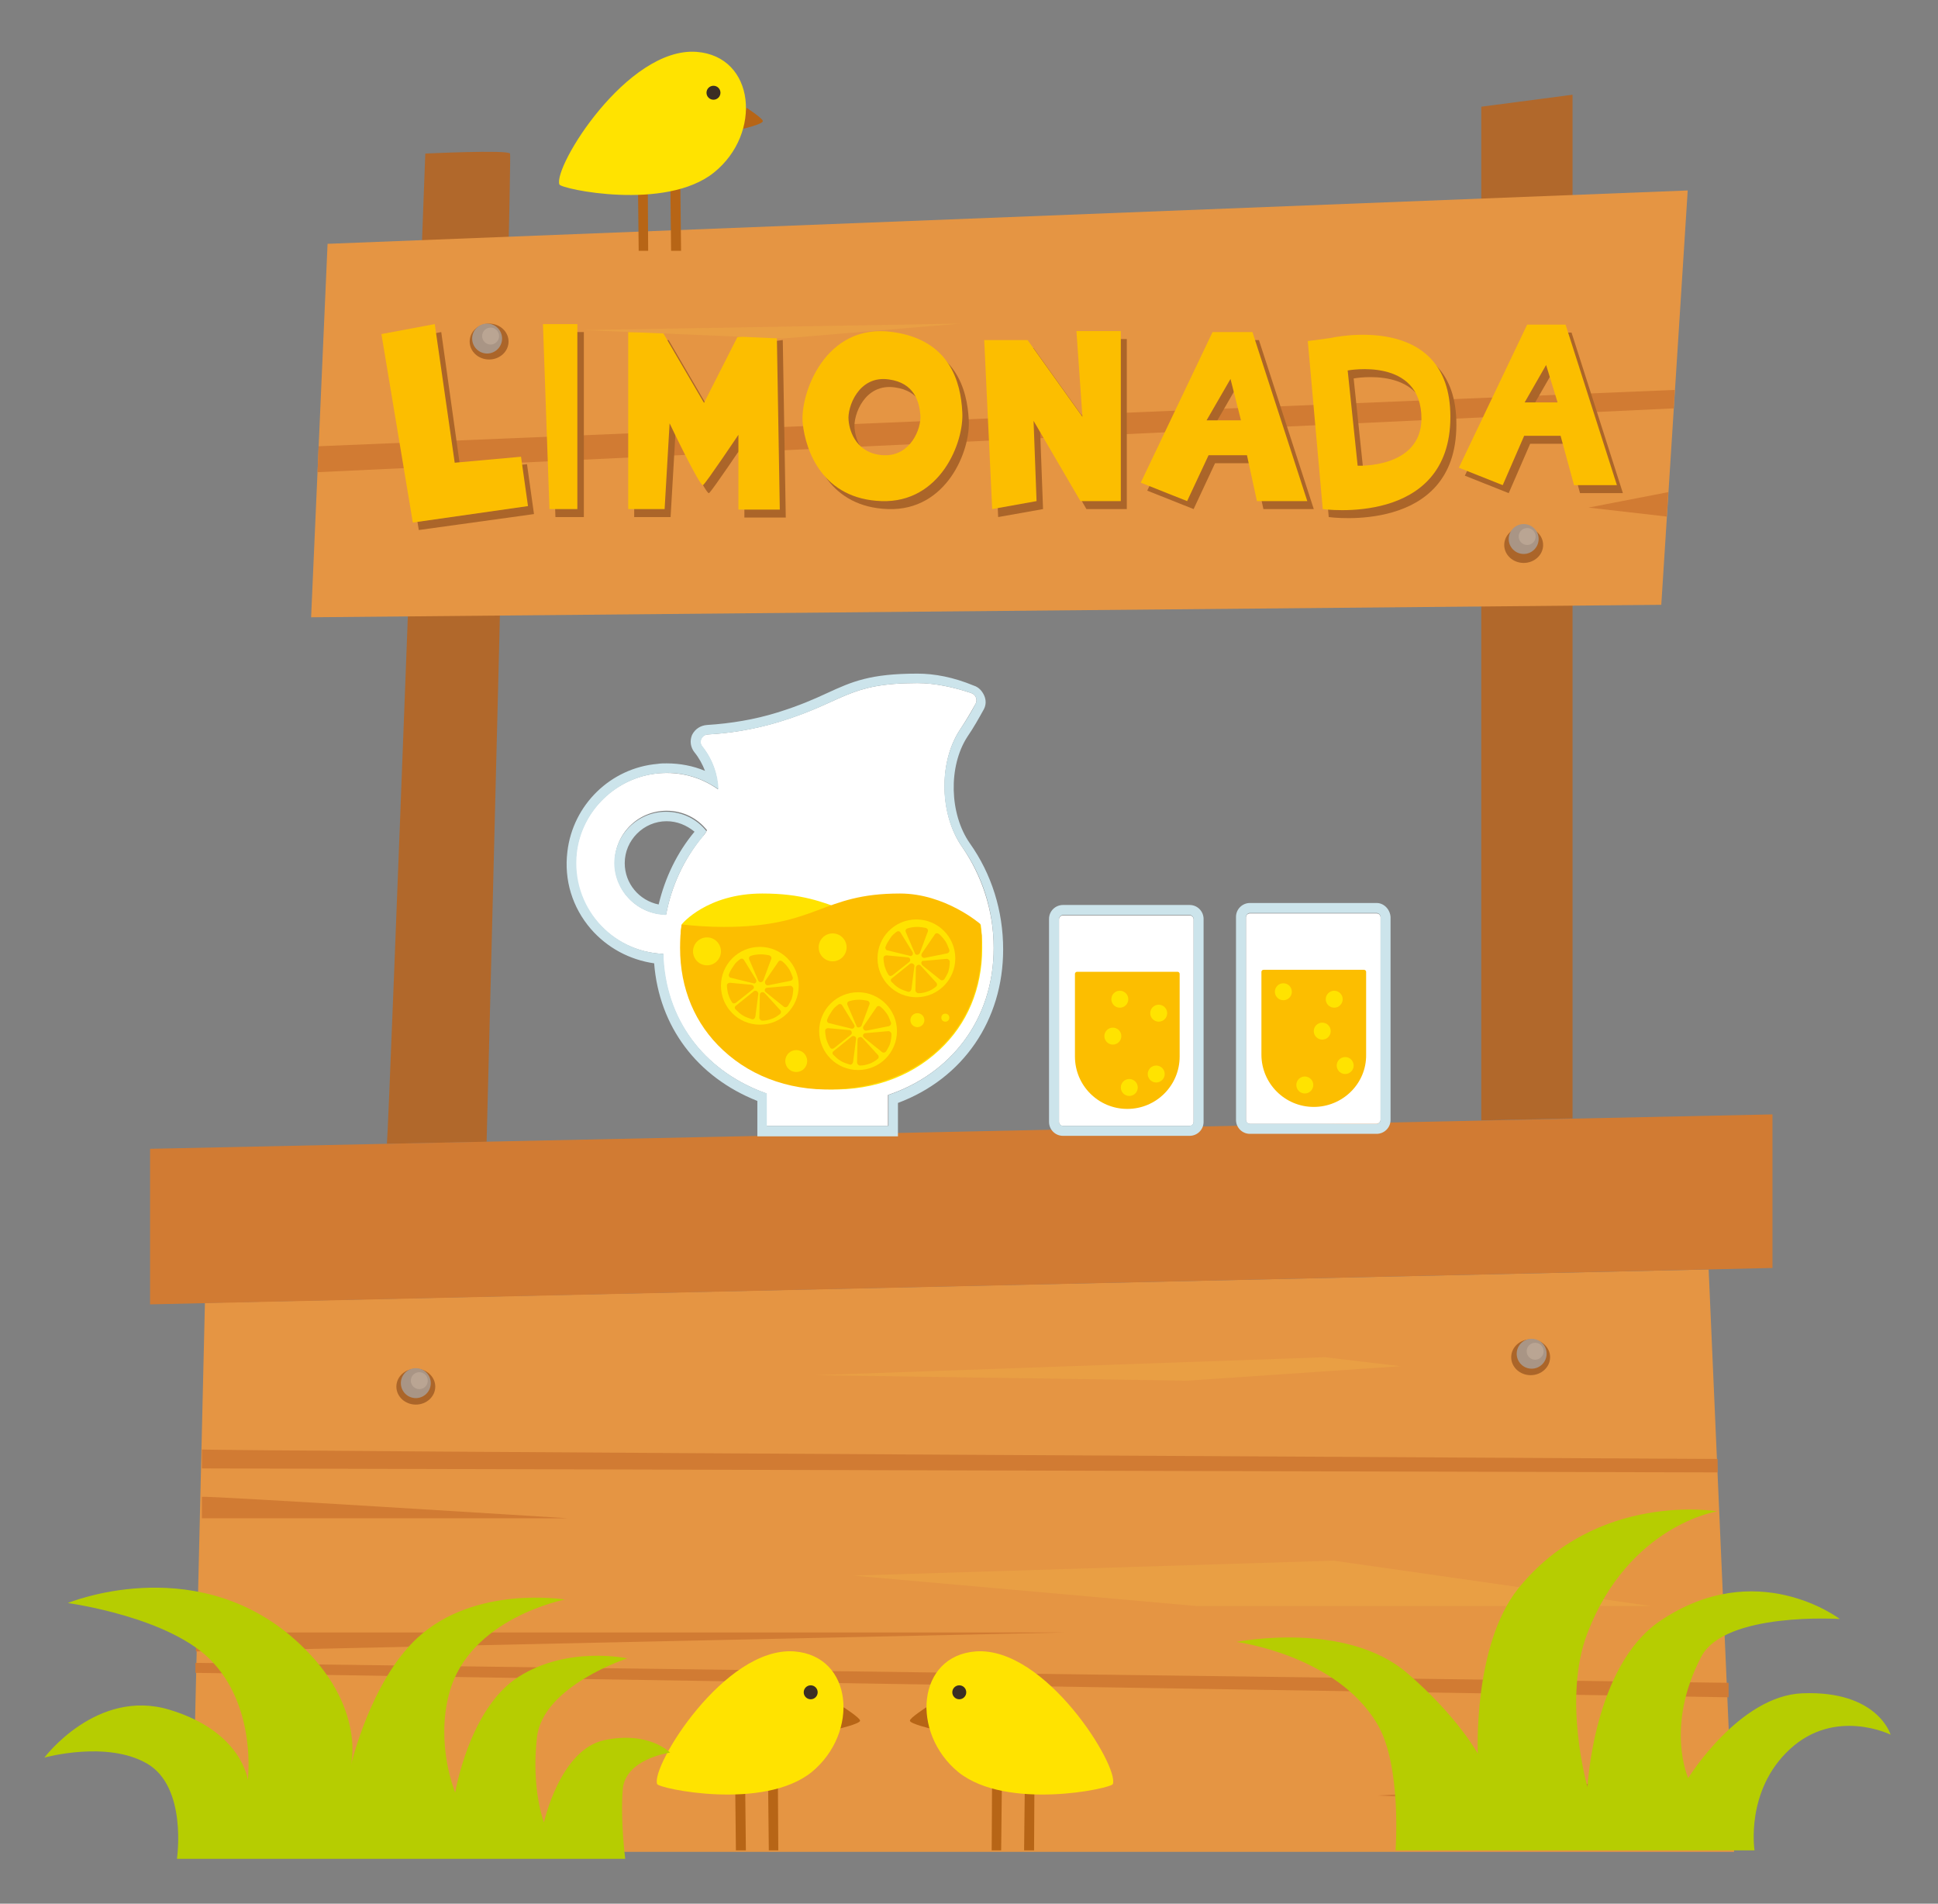 <?xml version="1.0" encoding="utf-8"?>
<!-- Generator: Adobe Illustrator 25.3.1, SVG Export Plug-In . SVG Version: 6.00 Build 0)  -->
<svg version="1.1" id="Capa_1" xmlns="http://www.w3.org/2000/svg" xmlns:xlink="http://www.w3.org/1999/xlink" x="0px" y="0px"
	 viewBox="0 0 388.7 381.8" style="enable-background:new 0 0 388.7 381.8;" xml:space="preserve">
<rect x="0" y="0" width="388.7" height="381.8" fill="#808080" stroke="none"/>
<style type="text/css">
	.st0{fill:#E59543;}
	.st1{fill:#B1682B;}
	.st2{fill:#D17B33;}
	.st3{fill:#AB6529;}
	.st4{fill:#FCBE00;}
	.st5{fill:#E99F44;}
	.st6{fill:#A99585;}
	.st7{fill:#BAA593;}
	.st8{fill:#B6CD01;}
	.st9{fill:#B76516;}
	.st10{fill:#FFE300;}
	.st11{fill:#3B2E24;}
	.st12{fill:#FFFFFF;}
	.st13{fill:#CCE4EB;}
</style>
<g id="puesto">
	<polygon class="st0" points="41.1,261.3 38.5,371.4 347.8,371.4 342.7,254.6 	"/>
	<path class="st1" d="M77.6,229.4c0.4-3.1,7.7-198.6,7.7-198.6s16.6-0.8,17,0c0.4,0.8-4.7,198.2-4.7,198.2L77.6,229.4z"/>
	<polygon class="st1" points="297.1,224.7 297.1,21.4 315.4,19 315.4,224.3 	"/>
	<polygon class="st0" points="65.7,48.9 62.4,123.8 333.2,121.3 338.5,38.2 	"/>
	<polygon class="st2" points="63.9,89.5 335.9,78.2 335.7,81.9 63.7,94.7 	"/>
	<polygon class="st2" points="334.6,98.7 318.6,101.8 334.3,103.6 	"/>
	<g>
		<polygon class="st3" points="92.4,94.4 88.5,66.6 77.7,68.6 84,106.3 107.1,103.1 105.7,93.1 		"/>
		<polygon class="st3" points="111.4,103.7 117.1,103.7 117.1,66.6 110.2,66.6 		"/>
		<path class="st3" d="M149.1,69.2l-6.7,13.2l-8.3-14.2h-6.9v35.5h7.3l1-17.2c0,0,6.1,12.8,6.7,12.4c0.6-0.4,7.1-10.1,7.1-10.1v15
			h8.3L157,68.2L149.1,69.2z"/>
		<path class="st3" d="M180.4,68.2c-13.7-2-18.7,12.6-18.1,18.3c0.6,5.7,4.1,15.2,15.8,15.6c11.8,0.4,16.6-11.8,16.2-17.9
			C194,78.1,191.7,69.8,180.4,68.2z M178.5,92.9c-5.3-0.2-6.9-4.5-7.1-7c-0.3-2.6,2-9.1,8.1-8.2c5.1,0.7,6.1,4.5,6.3,7.2
			C186,87.6,183.8,93.1,178.5,92.9z"/>
		<polygon class="st3" points="218.3,85.2 207.3,69.8 198.6,69.8 200.2,103.7 209.2,102.1 208.6,85.9 217.9,102.1 226,102.1 226,68 
			217.1,68 		"/>
		<path class="st3" d="M268,69.4l-4.5,0.6l3,33.7c0,0,25.6,3.6,25.6-18.5C292.2,63.7,268,69.4,268,69.4z M273.5,95l-2-19.1
			c0,0,14.8-2.8,14.8,9.7C286.3,95.6,273.5,95,273.5,95z"/>
		<path class="st3" d="M244.5,68.2l-14.4,30.2l9.3,3.7l4.3-9.2h7.7l2,9.2h10.1l-11-33.9H244.5z M243.3,85.8l4.8-8.3l2.1,8.3H243.3z"
			/>
		<path class="st3" d="M315.2,66.7h-7.7l-13.7,28.7l8.8,3.5l4.3-9.9h7.3l2.7,9.9h8.6L315.2,66.7z M307,82.3l4.3-7.5l2.3,7.5H307z"/>
	</g>
	<g>
		<polygon class="st4" points="91.2,92.8 87.2,65 76.5,67 82.8,104.8 105.9,101.5 104.5,91.6 		"/>
		<polygon class="st4" points="110.2,102.1 115.8,102.1 115.8,65 108.9,65 		"/>
		<path class="st4" d="M147.9,67.6l-6.7,13.2l-8.3-14.2H126v35.5h7.3l1-17.2c0,0,6.1,12.8,6.7,12.4c0.6-0.4,7.1-10.1,7.1-10.1v15
			h8.3l-0.6-35.5L147.9,67.6z"/>
		<path class="st4" d="M179.1,66.6c-13.7-2-18.7,12.6-18.1,18.3c0.6,5.7,4.1,15.2,15.8,15.6c11.8,0.4,16.6-11.8,16.2-17.9
			C192.7,76.6,190.5,68.2,179.1,66.6z M177.3,91.3c-5.3-0.2-6.9-4.5-7.1-7c-0.3-2.6,2-9.1,8.1-8.2c5.1,0.7,6.1,4.5,6.3,7.2
			C184.8,86,182.6,91.5,177.3,91.3z"/>
		<polygon class="st4" points="217.1,83.6 206.1,68.2 197.4,68.2 199,102.1 207.9,100.5 207.3,84.4 216.7,100.5 224.8,100.5 
			224.8,66.4 215.9,66.4 		"/>
		<path class="st4" d="M266.8,67.8l-4.5,0.6l3,33.7c0,0,25.6,3.6,25.6-18.5C290.9,62.2,266.8,67.8,266.8,67.8z M272.3,93.4l-2-19.1
			c0,0,14.8-2.8,14.8,9.7C285,94,272.3,93.4,272.3,93.4z"/>
		<path class="st4" d="M243.2,66.6l-14.4,30.2l9.3,3.7l4.3-9.2h7.7l2,9.2h10.1l-11-33.9H243.2z M242,84.3l4.8-8.3l2.1,8.3H242z"/>
		<path class="st4" d="M314,65.1h-7.7l-13.7,28.7l8.8,3.5l4.3-9.9h7.3l2.7,9.9h8.6L314,65.1z M305.8,80.7l4.3-7.5l2.3,7.5H305.8z"/>
	</g>
	<polygon class="st5" points="117,66.2 192.6,64.9 156.9,67.9 	"/>
	<polygon class="st2" points="30.1,230.4 30.1,261.6 355.5,254.3 355.5,223.5 	"/>
	<ellipse class="st3" cx="98.1" cy="68.5" rx="3.9" ry="3.6"/>
	<ellipse class="st3" cx="305.6" cy="109.3" rx="3.9" ry="3.6"/>
	<g>
		<circle class="st6" cx="97.7" cy="67.9" r="3"/>
		<circle class="st7" cx="98.4" cy="67.4" r="1.7"/>
	</g>
	<g>
		<ellipse class="st3" cx="83.4" cy="278.1" rx="3.9" ry="3.6"/>
		<g>
			<circle class="st6" cx="83.4" cy="277.4" r="3"/>
			<circle class="st7" cx="84.1" cy="276.9" r="1.7"/>
		</g>
	</g>
	<g>
		<ellipse class="st3" cx="307" cy="272.2" rx="3.9" ry="3.6"/>
		<g>
			<circle class="st6" cx="307.2" cy="271.5" r="3"/>
			<circle class="st7" cx="307.9" cy="271" r="1.7"/>
		</g>
	</g>
	<g>
		<circle class="st6" cx="305.6" cy="108.1" r="3"/>
		<circle class="st7" cx="306.3" cy="107.6" r="1.7"/>
	</g>
	<path class="st2" d="M40.5,290.7c1.1,0.3,304,1.9,304,1.9v2.7l-304-0.8V290.7z"/>
	<path class="st2" d="M40.5,300.2c0.3-0.3,73.4,4.3,73.4,4.3H40.5V300.2z"/>
	<path class="st2" d="M39.3,327.4c0.3,0,174.3,0,174.3,0l-174.3,3.8V327.4z"/>
	<polygon class="st2" points="346.7,337.5 39.2,333.5 39.2,335.5 346.7,340.4 	"/>
	<path class="st2" d="M347.2,356.2c0,0-71.8,3.9-70.8,3.9c1,0,71.2,3.9,71.2,3.9L347.2,356.2z"/>
	<polygon class="st5" points="171.2,316 267.5,313 331.1,322.1 240,322.1 	"/>
	<polygon class="st5" points="163.6,275.8 265.7,272.2 280.9,274 238.2,276.9 	"/>
</g>
<path id="HIERBA_DCHA" class="st8" d="M279.9,371.1c0,0,1.3-17.1-3.7-25.4c-8.2-13.8-28.2-16.4-28.2-16.4s21.9-4.4,34.3,6.3
	c10,8.6,14.1,16.1,14.1,16.1s-1-21.7,8.1-33.1c15.8-19.6,39.9-15.5,39.9-15.5s-17.7,2.8-26,24.4c-5.1,13.2,0,30.9,0,30.9
	s1.2-24.1,14.4-33.2c19.5-13.3,36.2-0.5,36.2-0.5s-23.1-1.5-27.8,7.6c-7.3,14-2.6,24.3-2.6,24.3s10.2-16.5,22.9-17
	c15.1-0.6,17.7,8.3,17.7,8.3s-11.1-5.5-20.2,2.9c-9,8.3-7.1,20.3-7.1,20.3H279.9z"/>
<g id="PAJARO_DCHA">
	<g id="PATAS">
		<polygon class="st9" points="201,352.8 200.8,371.1 198.9,371.1 199,353.1 		"/>
		<polygon class="st9" points="207.5,352.8 207.4,371.1 205.4,371.1 205.6,353.1 		"/>
	</g>
	<g id="BODY">
		<path class="st9" d="M185.8,342.4c0,0-3.4,2.2-3.3,2.7c0,0.6,4.2,1.6,4.2,1.6L185.8,342.4z"/>
		<path class="st10" d="M223.2,357.8c-0.3,0.9-21.3,5.4-31-2.4c-9.6-7.9-8.3-23.3,3.5-24.2C209.7,330.2,224.5,354.3,223.2,357.8z"/>
	</g>
	<circle id="OJO" class="st11" cx="192.4" cy="339.4" r="1.4"/>
</g>
<g id="PAJARO_IZDA">
	<g id="PATAS_1_">
		<polygon class="st9" points="154,352.8 154.2,371.1 156.1,371.1 156,353.1 		"/>
		<polygon class="st9" points="147.4,352.8 147.6,371.1 149.6,371.1 149.4,353.1 		"/>
	</g>
	<g id="BODY_1_">
		<path class="st9" d="M169.2,342.4c0,0,3.4,2.2,3.3,2.7c0,0.6-4.2,1.6-4.2,1.6L169.2,342.4z"/>
		<path class="st10" d="M131.8,357.8c0.3,0.9,21.3,5.4,31-2.4c9.6-7.9,8.3-23.3-3.5-24.2C145.3,330.2,130.5,354.3,131.8,357.8z"/>
	</g>
	<circle id="OJO_1_" class="st11" cx="162.6" cy="339.4" r="1.4"/>
</g>
<g id="PAJARO_IZDA_1_">
	<g id="PATAS_2_">
		<polygon class="st9" points="134.4,32.1 134.6,50.3 136.6,50.3 136.4,32.3 		"/>
		<polygon class="st9" points="127.9,32.1 128.1,50.3 130,50.3 129.9,32.3 		"/>
	</g>
	<g id="BODY_2_">
		<path class="st9" d="M149.7,21.6c0,0,3.4,2.2,3.3,2.7c0,0.6-4.2,1.6-4.2,1.6L149.7,21.6z"/>
		<path class="st10" d="M112.2,37c0.3,0.9,21.3,5.4,31-2.4s8.3-23.3-3.5-24.2C125.8,9.4,110.9,33.5,112.2,37z"/>
	</g>
	<circle id="OJO_2_" class="st11" cx="143.1" cy="18.6" r="1.4"/>
</g>
<path id="HIERBA_IZDA" class="st8" d="M35.5,372.7c0,0,2.1-14.3-6-19s-20.6-1.2-20.6-1.2s10.5-14,25.1-9.6
	c14.6,4.4,15.7,14.1,15.7,14.1s1.8-14-6.9-23.5c-8.3-9.2-29.2-12-29.2-12s24.6-10.2,44.6,6.5c15.5,13.1,12.2,26,12.2,26
	s3.9-16.8,13.3-25.5c11.6-10.7,29.6-7.7,29.6-7.7s-19.2,3.7-23.2,18.8c-2.8,10.4,1.2,19.9,1.2,19.9s2.8-16.9,12.7-23.2
	c9.9-6.3,21.8-3.7,21.8-3.7s-16.9,5.5-18.1,15.8c-1.2,10.4,1.4,17.1,1.4,17.1s3.2-14.6,12.1-16.5c9-1.9,13.2,2.5,13.2,2.5
	s-9,1.2-9.5,7.4c-0.5,6.2,0.5,13.9,0.5,13.9H35.5z"/>
<g id="JARRA_LIMONADA">
	<g>
		<path class="st12" d="M199.3,190.1c0-7.5-2.4-14.5-6.3-20.2c-4.5-6.4-4.8-16.9-0.5-23.5c1.2-1.8,2.2-3.5,3.2-5.3
			c0.4-0.8,0-1.8-0.9-2.1c-3.6-1.2-7.3-2-10.8-2c-14,0-14.5,3.7-27.5,7.7c-5.5,1.7-10.6,2.4-14.6,2.6c-1.2,0.1-1.8,1.4-1.1,2.4
			c0,0,0,0,0,0c2,2.5,3.1,5.5,3.2,8.6c-3.4-2.4-7.5-3.6-12-3.2c-8.5,0.8-15.4,7.5-16.4,15.9c-1.3,10.8,7,19.9,17.4,20.3
			c0,0.3,0,0.7,0,1c0.8,13.4,9.2,22.9,20.7,27v6.5h24.4v-6.2C190.6,215.4,199.3,204.6,199.3,190.1z M140.8,167.9
			c-3.6,4.4-6.1,9.7-7.2,15.5c-5.7,0-10.3-4.7-10.3-10.4c0-5.7,4.6-10.4,10.4-10.4c3.3,0,6.2,1.5,8.1,3.9
			C141.5,167.1,141.2,167.5,140.8,167.9z"/>
		<path class="st13" d="M184,137c3.5,0,7.2,0.8,10.8,2c0.9,0.3,1.3,1.3,0.9,2.1c-0.9,1.8-2,3.5-3.2,5.3c-4.3,6.6-4.1,17,0.5,23.5
			c4,5.7,6.3,12.6,6.3,20.2c0,14.6-8.8,25.3-21.1,29.5v6.2h-24.4v-6.5c-11.5-4-19.9-13.6-20.7-27c0-0.3,0-0.7,0-1
			c-10.4-0.4-18.6-9.5-17.4-20.3c1-8.4,7.9-15.1,16.4-15.9c0.6,0,1.1-0.1,1.6-0.1c3.9,0,7.4,1.2,10.4,3.3c-0.1-3-1.2-6.1-3.2-8.6
			c0,0,0,0,0,0c-0.8-0.9-0.1-2.3,1.1-2.4c4-0.2,9.1-0.9,14.6-2.6C169.5,140.7,170,137,184,137 M133.6,183.5
			c1.1-5.9,3.6-11.2,7.2-15.5c0.3-0.4,0.6-0.8,0.9-1.3c-1.9-2.4-4.8-3.9-8.1-3.9c-5.7,0-10.4,4.6-10.4,10.4
			C123.3,178.8,127.9,183.4,133.6,183.5 M184,135.1c-9.5,0-13.1,1.6-18.1,3.9c-2.6,1.2-5.5,2.5-10,3.9c-4.5,1.4-9.3,2.2-14.1,2.5
			c-1.3,0.1-2.4,0.8-3,2c-0.5,1.2-0.3,2.5,0.5,3.5c0.9,1.1,1.6,2.4,2.1,3.7c-2.4-1-5-1.5-7.7-1.5c-0.6,0-1.2,0-1.8,0.1
			c-9.4,0.8-17,8.2-18.1,17.6c-0.7,5.7,1,11.2,4.7,15.5c3.3,3.8,7.8,6.2,12.7,6.9c1,12.7,8.6,22.8,20.7,27.6v5.2v1.9h1.9h24.4h1.9
			v-1.9v-4.8c13.1-4.9,21.1-16.6,21.1-30.8c0-7.7-2.3-15.1-6.7-21.3c-4.1-5.9-4.3-15.4-0.5-21.3c1.3-1.9,2.3-3.7,3.3-5.5
			c0.5-0.9,0.5-1.9,0.1-2.8c-0.4-0.9-1.1-1.7-2.1-2C191.2,135.8,187.4,135.1,184,135.1L184,135.1z M132.1,181.4
			c-3.9-0.8-6.8-4.2-6.8-8.3c0-4.6,3.8-8.4,8.4-8.4c2.1,0,4,0.8,5.6,2.1C135.8,171,133.4,176,132.1,181.4L132.1,181.4z"/>
	</g>
</g>
<path class="st10" d="M188.2,185.9c-18.9,0-19.5-6.7-35.3-6.7c-11.1,0-16.1,6.1-16.1,6.1l-0.2,1.1c0,0-0.1,0.5-0.1,1.2
	c0,0.3,0,0.5,0,0.8l0,0l0.1,3c0,0.2,0,0.4,0,0.7c0.9,14.6,12.1,25.2,28,26.3c9.3,0.7,17.7-2.1,23.8-7.8c5.6-5.2,8.6-12.3,8.6-20.5
	c0-1.6-0.1-3.2-0.3-4.7C194,185.7,191.2,185.9,188.2,185.9z"/>
<path class="st4" d="M145.2,185.9c18.9,0,19.5-6.7,35.3-6.7c9.1,0,16.1,6.1,16.1,6.1s0.2,1.5,0.3,2.3c0,0.3,0,0.5,0,0.8l0,0l-0.1,3
	c0,0.2,0,0.4,0,0.7c-0.9,14.6-12.1,25.2-28,26.3c-9.3,0.7-17.7-2.1-23.8-7.8c-5.6-5.2-8.6-12.3-8.6-20.5c0-1.6,0.1-3.2,0.3-4.7
	C139.4,185.7,142.2,185.9,145.2,185.9z"/>
<g id="RODAJA">
	<circle class="st10" cx="152.4" cy="197.7" r="7.8"/>
	<g>
		<path class="st4" d="M153.1,196.6l1.6-4.3c0.1-0.3-0.1-0.6-0.4-0.7c-0.5-0.1-1.1-0.2-1.7-0.2c-0.7,0-1.4,0.1-2,0.3
			c-0.3,0.1-0.5,0.4-0.3,0.8l1.8,4.2C152.3,197.1,152.9,197.1,153.1,196.6z"/>
		<path class="st4" d="M154.1,197.6l4.5-0.9c0.3-0.1,0.5-0.4,0.4-0.7c-0.2-0.5-0.4-1.1-0.7-1.6c-0.4-0.6-0.8-1.1-1.4-1.6
			c-0.3-0.2-0.6-0.2-0.8,0.1l-2.6,3.8C153.3,197.2,153.6,197.7,154.1,197.6z"/>
		<path class="st4" d="M153.6,199l3.6,2.9c0.3,0.2,0.6,0.1,0.8-0.1c0.3-0.5,0.6-1,0.8-1.5c0.2-0.7,0.3-1.4,0.3-2
			c0-0.3-0.3-0.6-0.6-0.6l-4.6,0.4C153.4,198.1,153.2,198.7,153.6,199z"/>
		<path class="st4" d="M152.4,199.5l-0.1,4.6c0,0.3,0.3,0.6,0.6,0.6c0.6,0,1.1-0.1,1.7-0.3c0.7-0.2,1.3-0.6,1.8-1
			c0.3-0.2,0.3-0.6,0.1-0.8l-3.1-3.4C153,198.8,152.4,199,152.4,199.5z"/>
		<path class="st4" d="M151.2,198.8l-3.6,2.9c-0.3,0.2-0.3,0.6,0,0.8c0.4,0.4,0.8,0.8,1.3,1.1c0.6,0.4,1.3,0.6,1.9,0.8
			c0.3,0.1,0.6-0.1,0.7-0.5l0.6-4.6C152.1,198.9,151.6,198.5,151.2,198.8z"/>
		<path class="st4" d="M150.7,197.5l-4.3-0.4c-0.3,0-0.6,0.2-0.6,0.5c0,0.5,0.1,1.1,0.2,1.6c0.2,0.6,0.4,1.2,0.8,1.8
			c0.2,0.3,0.5,0.3,0.8,0.1l3.4-2.7C151.4,198.1,151.2,197.6,150.7,197.5z"/>
		<path class="st4" d="M151.6,196.4l-2.4-3.9c-0.2-0.3-0.6-0.3-0.8-0.1c-0.4,0.3-0.9,0.7-1.2,1.2c-0.4,0.6-0.8,1.2-1,1.8
			c-0.1,0.3,0.1,0.7,0.4,0.7l4.5,1.1C151.5,197.4,151.9,196.8,151.6,196.4z"/>
	</g>
</g>
<g id="RODAJA_1_">
	<circle class="st10" cx="172.1" cy="206.8" r="7.8"/>
	<g>
		<path class="st4" d="M172.8,205.7l1.6-4.3c0.1-0.3-0.1-0.6-0.4-0.7c-0.5-0.1-1.1-0.2-1.7-0.2c-0.7,0-1.4,0.1-2,0.3
			c-0.3,0.1-0.5,0.4-0.3,0.8l1.8,4.2C171.9,206.2,172.6,206.1,172.8,205.7z"/>
		<path class="st4" d="M173.8,206.7l4.5-0.9c0.3-0.1,0.5-0.4,0.4-0.7c-0.2-0.5-0.4-1.1-0.7-1.6c-0.4-0.6-0.8-1.1-1.4-1.6
			c-0.3-0.2-0.6-0.2-0.8,0.1l-2.6,3.8C172.9,206.2,173.3,206.8,173.8,206.7z"/>
		<path class="st4" d="M173.3,208.1l3.6,2.9c0.3,0.2,0.6,0.1,0.8-0.1c0.3-0.5,0.6-1,0.8-1.5c0.2-0.7,0.3-1.4,0.3-2
			c0-0.3-0.3-0.6-0.6-0.6l-4.6,0.4C173.1,207.2,172.9,207.8,173.3,208.1z"/>
		<path class="st4" d="M172,208.5l-0.1,4.6c0,0.3,0.3,0.6,0.6,0.6c0.6,0,1.1-0.1,1.7-0.3c0.7-0.2,1.3-0.6,1.8-1
			c0.3-0.2,0.3-0.6,0.1-0.8l-3.1-3.4C172.7,207.8,172,208,172,208.5z"/>
		<path class="st4" d="M170.8,207.9l-3.6,2.9c-0.3,0.2-0.3,0.6,0,0.8c0.4,0.4,0.8,0.8,1.3,1.1c0.6,0.4,1.3,0.6,1.9,0.8
			c0.3,0.1,0.6-0.1,0.7-0.5l0.6-4.6C171.8,207.9,171.2,207.6,170.8,207.9z"/>
		<path class="st4" d="M170.4,206.6l-4.3-0.4c-0.3,0-0.6,0.2-0.6,0.5c0,0.5,0.1,1.1,0.2,1.6c0.2,0.6,0.4,1.2,0.8,1.8
			c0.2,0.3,0.5,0.3,0.8,0.1l3.4-2.7C171,207.2,170.8,206.6,170.4,206.6z"/>
		<path class="st4" d="M171.3,205.5l-2.4-3.9c-0.2-0.3-0.6-0.3-0.8-0.1c-0.4,0.3-0.9,0.7-1.2,1.2c-0.4,0.6-0.8,1.2-1,1.8
			c-0.1,0.3,0.1,0.7,0.4,0.7l4.5,1.1C171.2,206.4,171.6,205.9,171.3,205.5z"/>
	</g>
</g>
<g id="RODAJA_2_">
	<circle class="st10" cx="183.8" cy="192.2" r="7.8"/>
	<g>
		<path class="st4" d="M184.5,191.1l1.6-4.3c0.1-0.3-0.1-0.6-0.4-0.7c-0.5-0.1-1.1-0.2-1.7-0.2c-0.7,0-1.4,0.1-2,0.3
			c-0.3,0.1-0.5,0.4-0.3,0.8l1.8,4.2C183.6,191.6,184.3,191.6,184.5,191.1z"/>
		<path class="st4" d="M185.5,192.1l4.5-0.9c0.3-0.1,0.5-0.4,0.4-0.7c-0.2-0.5-0.4-1.1-0.7-1.6c-0.4-0.6-0.8-1.1-1.4-1.6
			c-0.3-0.2-0.6-0.2-0.8,0.1l-2.6,3.8C184.6,191.7,185,192.2,185.5,192.1z"/>
		<path class="st4" d="M185,193.6l3.6,2.9c0.3,0.2,0.6,0.1,0.8-0.1c0.3-0.5,0.6-1,0.8-1.5c0.2-0.7,0.3-1.4,0.3-2
			c0-0.3-0.3-0.6-0.6-0.6l-4.6,0.4C184.8,192.6,184.6,193.2,185,193.6z"/>
		<path class="st4" d="M183.7,194l-0.1,4.6c0,0.3,0.3,0.6,0.6,0.6c0.6,0,1.1-0.1,1.7-0.3c0.7-0.2,1.3-0.6,1.8-1
			c0.3-0.2,0.3-0.6,0.1-0.8l-3.1-3.4C184.4,193.3,183.8,193.5,183.7,194z"/>
		<path class="st4" d="M182.5,193.3l-3.6,2.9c-0.3,0.2-0.3,0.6,0,0.8c0.4,0.4,0.8,0.8,1.3,1.1c0.6,0.4,1.3,0.6,1.9,0.8
			c0.3,0.1,0.6-0.1,0.7-0.5l0.6-4.6C183.5,193.4,182.9,193,182.5,193.3z"/>
		<path class="st4" d="M182.1,192l-4.3-0.4c-0.3,0-0.6,0.2-0.6,0.5c0,0.5,0.1,1.1,0.2,1.6c0.2,0.6,0.4,1.2,0.8,1.8
			c0.2,0.3,0.5,0.3,0.8,0.1l3.4-2.7C182.7,192.6,182.6,192.1,182.1,192z"/>
		<path class="st4" d="M183,190.9l-2.4-3.9c-0.2-0.3-0.6-0.3-0.8-0.1c-0.4,0.3-0.9,0.7-1.2,1.2c-0.4,0.6-0.8,1.2-1,1.8
			c-0.1,0.3,0.1,0.7,0.4,0.7l4.5,1.1C182.9,191.9,183.3,191.3,183,190.9z"/>
	</g>
</g>
<g id="DOTS_jarra">
	<circle class="st10" cx="167" cy="190" r="2.8"/>
	<circle class="st10" cx="159.7" cy="212.8" r="2.2"/>
	<circle class="st10" cx="184" cy="204.6" r="1.4"/>
	<circle class="st10" cx="189.6" cy="204.1" r="0.8"/>
	<circle class="st10" cx="141.8" cy="190.8" r="2.8"/>
</g>
<g>
	<g>
		<path class="st12" d="M238.6,225.8h-25.4c-0.5,0-0.8-0.4-0.8-0.8v-40.6c0-0.5,0.4-0.8,0.8-0.8h25.4c0.5,0,0.8,0.4,0.8,0.8v40.6
			C239.4,225.4,239.1,225.8,238.6,225.8z"/>
		<path class="st13" d="M238.6,183.5c0.4,0,0.8,0.4,0.8,0.8v40.7c0,0.4-0.4,0.8-0.8,0.8h-25.4c-0.4,0-0.8-0.4-0.8-0.8v-40.7
			c0-0.4,0.4-0.8,0.8-0.8H238.6 M238.6,181.5h-25.4c-1.5,0-2.8,1.2-2.8,2.8v40.7c0,1.5,1.2,2.8,2.8,2.8h25.4c1.5,0,2.8-1.2,2.8-2.8
			v-40.7C241.4,182.8,240.2,181.5,238.6,181.5L238.6,181.5z"/>
	</g>
	<path class="st4" d="M226.1,222.4L226.1,222.4c-5.8,0-10.5-4.7-10.5-10.5v-16.6c0-0.2,0.2-0.4,0.4-0.4h20.2c0.2,0,0.4,0.2,0.4,0.4
		v16.6C236.6,217.7,231.9,222.4,226.1,222.4z"/>
</g>
<g>
	<circle class="st10" cx="232.4" cy="203.2" r="1.7"/>
	<circle class="st10" cx="224.6" cy="200.4" r="1.7"/>
	<circle class="st10" cx="223.2" cy="207.8" r="1.7"/>
	<circle class="st10" cx="231.9" cy="215.4" r="1.7"/>
	<circle class="st10" cx="226.5" cy="218.1" r="1.7"/>
</g>
<g>
	<g>
		<path class="st12" d="M276.1,225.4h-25.4c-0.5,0-0.8-0.4-0.8-0.8v-40.6c0-0.5,0.4-0.8,0.8-0.8h25.4c0.5,0,0.8,0.4,0.8,0.8v40.6
			C276.9,225,276.5,225.4,276.1,225.4z"/>
		<path class="st13" d="M276.1,183.1c0.4,0,0.8,0.4,0.8,0.8v40.7c0,0.4-0.4,0.8-0.8,0.8h-25.4c-0.4,0-0.8-0.4-0.8-0.8v-40.7
			c0-0.4,0.4-0.8,0.8-0.8H276.1 M276.1,181.1h-25.4c-1.5,0-2.8,1.2-2.8,2.8v40.7c0,1.5,1.2,2.8,2.8,2.8h25.4c1.5,0,2.8-1.2,2.8-2.8
			v-40.7C278.8,182.4,277.6,181.1,276.1,181.1L276.1,181.1z"/>
	</g>
	<path class="st4" d="M263.5,222L263.5,222c-5.8,0-10.5-4.7-10.5-10.5v-16.6c0-0.2,0.2-0.4,0.4-0.4h20.2c0.2,0,0.4,0.2,0.4,0.4v16.6
		C274.1,217.3,269.3,222,263.5,222z"/>
</g>
<g>
	<circle class="st10" cx="257.4" cy="198.9" r="1.7"/>
	<circle class="st10" cx="267.6" cy="200.4" r="1.7"/>
	<circle class="st10" cx="265.2" cy="206.8" r="1.7"/>
	<circle class="st10" cx="261.7" cy="217.6" r="1.7"/>
	<circle class="st10" cx="269.8" cy="213.7" r="1.7"/>
</g>
</svg>
